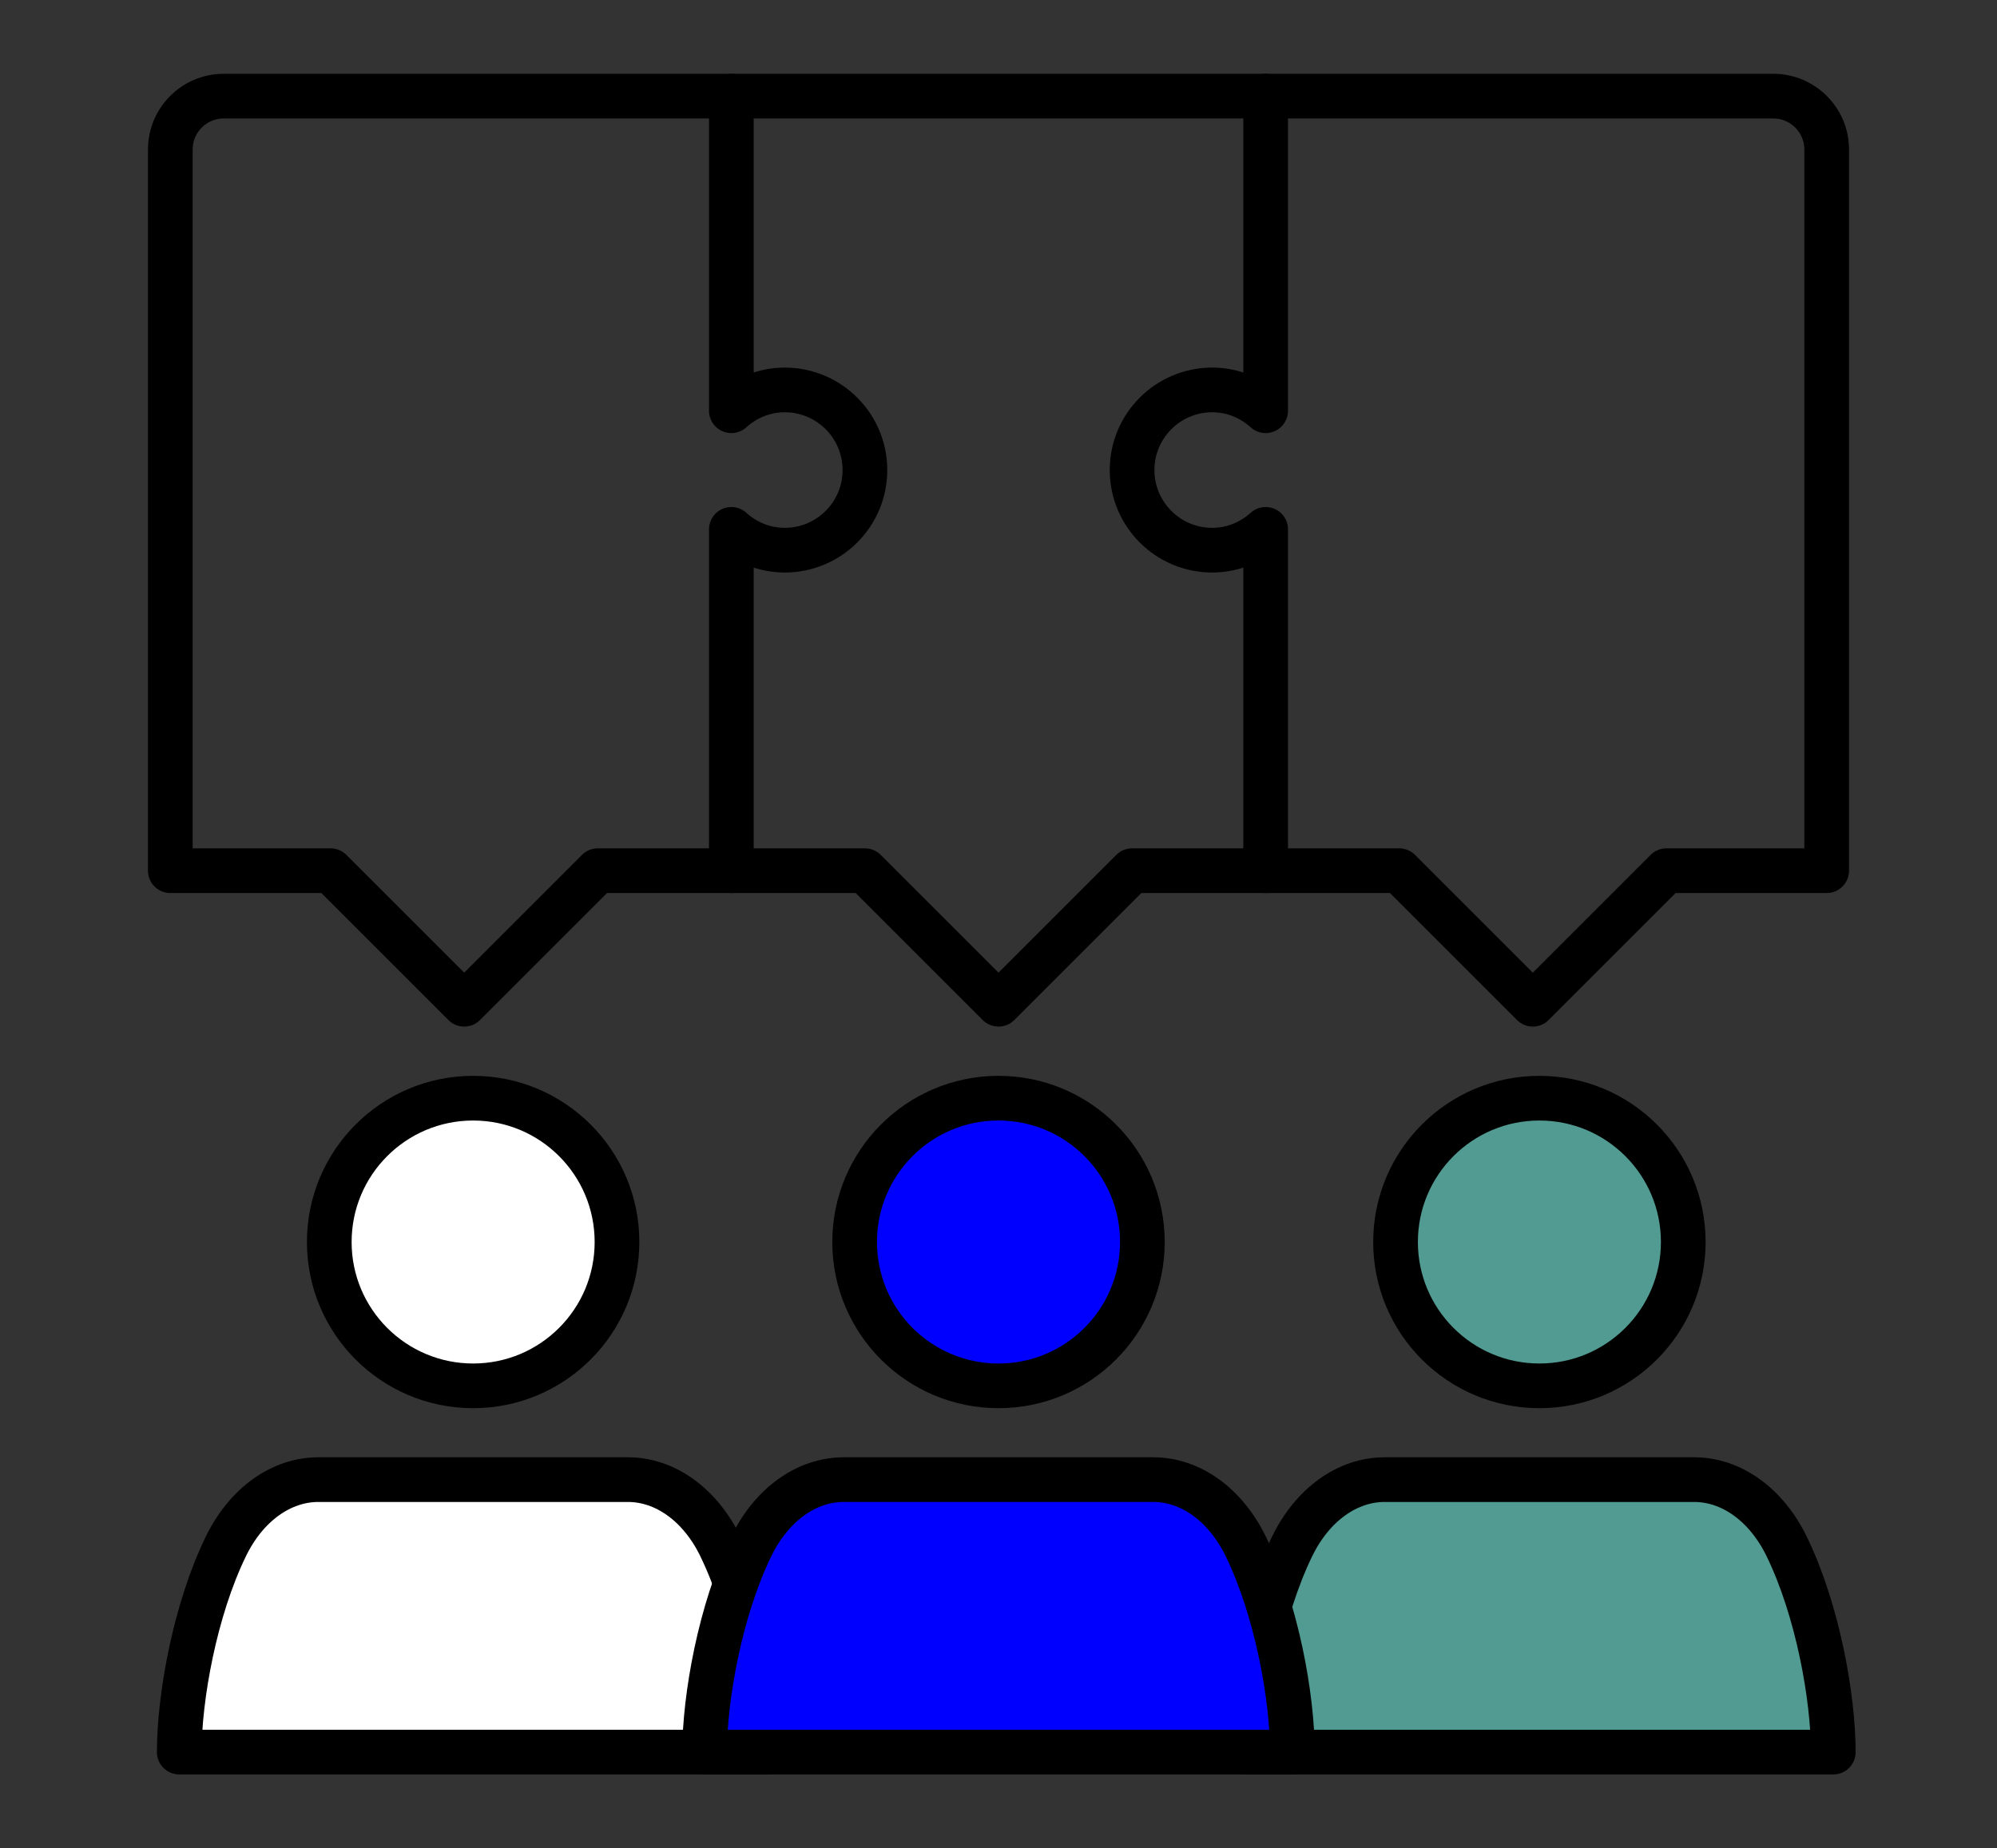 <?xml version="1.0" encoding="UTF-8"?><svg id="Ebene_1" xmlns="http://www.w3.org/2000/svg" viewBox="0 0 804.374 744.619"><rect x="0" y="0" width="804.374" height="744.619" fill="#333333" stroke="none"/><circle cx="620.058" cy="500.386" r="57.946" style="fill:#519b93; stroke:#000; stroke-linecap:round; stroke-linejoin:round; stroke-width:18px;"/><circle cx="190.574" cy="500.386" r="57.946" style="fill:#fff; stroke:#000; stroke-linecap:round; stroke-linejoin:round; stroke-width:18px;"/><path d="M735.772,350.788h-64.565l-53.804,53.804-53.804-53.804h-107.608l-53.804,53.804-53.804-53.804h-107.608l-53.804,53.804-53.804-53.804H68.602V60.246c0-11.885,9.636-21.522,21.522-21.522H714.25c11.885,0,21.522,9.636,21.522,21.522V350.788Z" style="fill:none; stroke:#000; stroke-linecap:round; stroke-linejoin:round; stroke-width:18px;"/><path d="M719.66,623.034c12.511,25.704,18.767,60.848,18.767,82.86h-236.738c0-22.009,6.254-57.144,18.754-82.847,8.245-16.954,22.339-26.931,37.282-26.931h124.66c14.939,0,29.027,9.973,37.275,26.917Z" style="fill:#519b93; stroke:#000; stroke-linecap:round; stroke-linejoin:round; stroke-width:18px;"/><path d="M290.175,623.034c12.511,25.704,18.767,60.848,18.767,82.86H72.205c0-22.009,6.254-57.144,18.754-82.847,8.245-16.954,22.339-26.931,37.282-26.931h124.66c14.939,0,29.027,9.973,37.275,26.917Z" style="fill:#fff; stroke:#000; stroke-linecap:round; stroke-linejoin:round; stroke-width:18px;"/><path d="M294.579,38.724v126.755c5.717-5.16,13.22-8.386,21.522-8.386,17.823,0,32.282,14.46,32.282,32.282s-14.459,32.282-32.282,32.282c-8.302,0-15.804-3.226-21.522-8.386v137.516" style="fill:none; stroke:#000; stroke-linecap:round; stroke-linejoin:round; stroke-width:18px;"/><path d="M509.795,38.724v126.755c-5.716-5.16-13.22-8.386-21.522-8.386-17.822,0-32.282,14.46-32.282,32.282s14.46,32.282,32.282,32.282c8.302,0,15.805-3.226,21.522-8.386v137.516" style="fill:none; stroke:#000; stroke-linecap:round; stroke-linejoin:round; stroke-width:18px;"/><circle cx="402.187" cy="500.386" r="57.946" style="fill:#0000fe; stroke:#000; stroke-linecap:round; stroke-linejoin:round; stroke-width:18px;"/><path d="M501.788,623.034c12.511,25.704,18.767,60.848,18.767,82.86h-236.738c0-22.009,6.254-57.144,18.754-82.847,8.245-16.954,22.339-26.931,37.282-26.931h124.66c14.939,0,29.027,9.973,37.275,26.917Z" style="fill:#0000fe; stroke:#000; stroke-linecap:round; stroke-linejoin:round; stroke-width:18px;"/></svg>